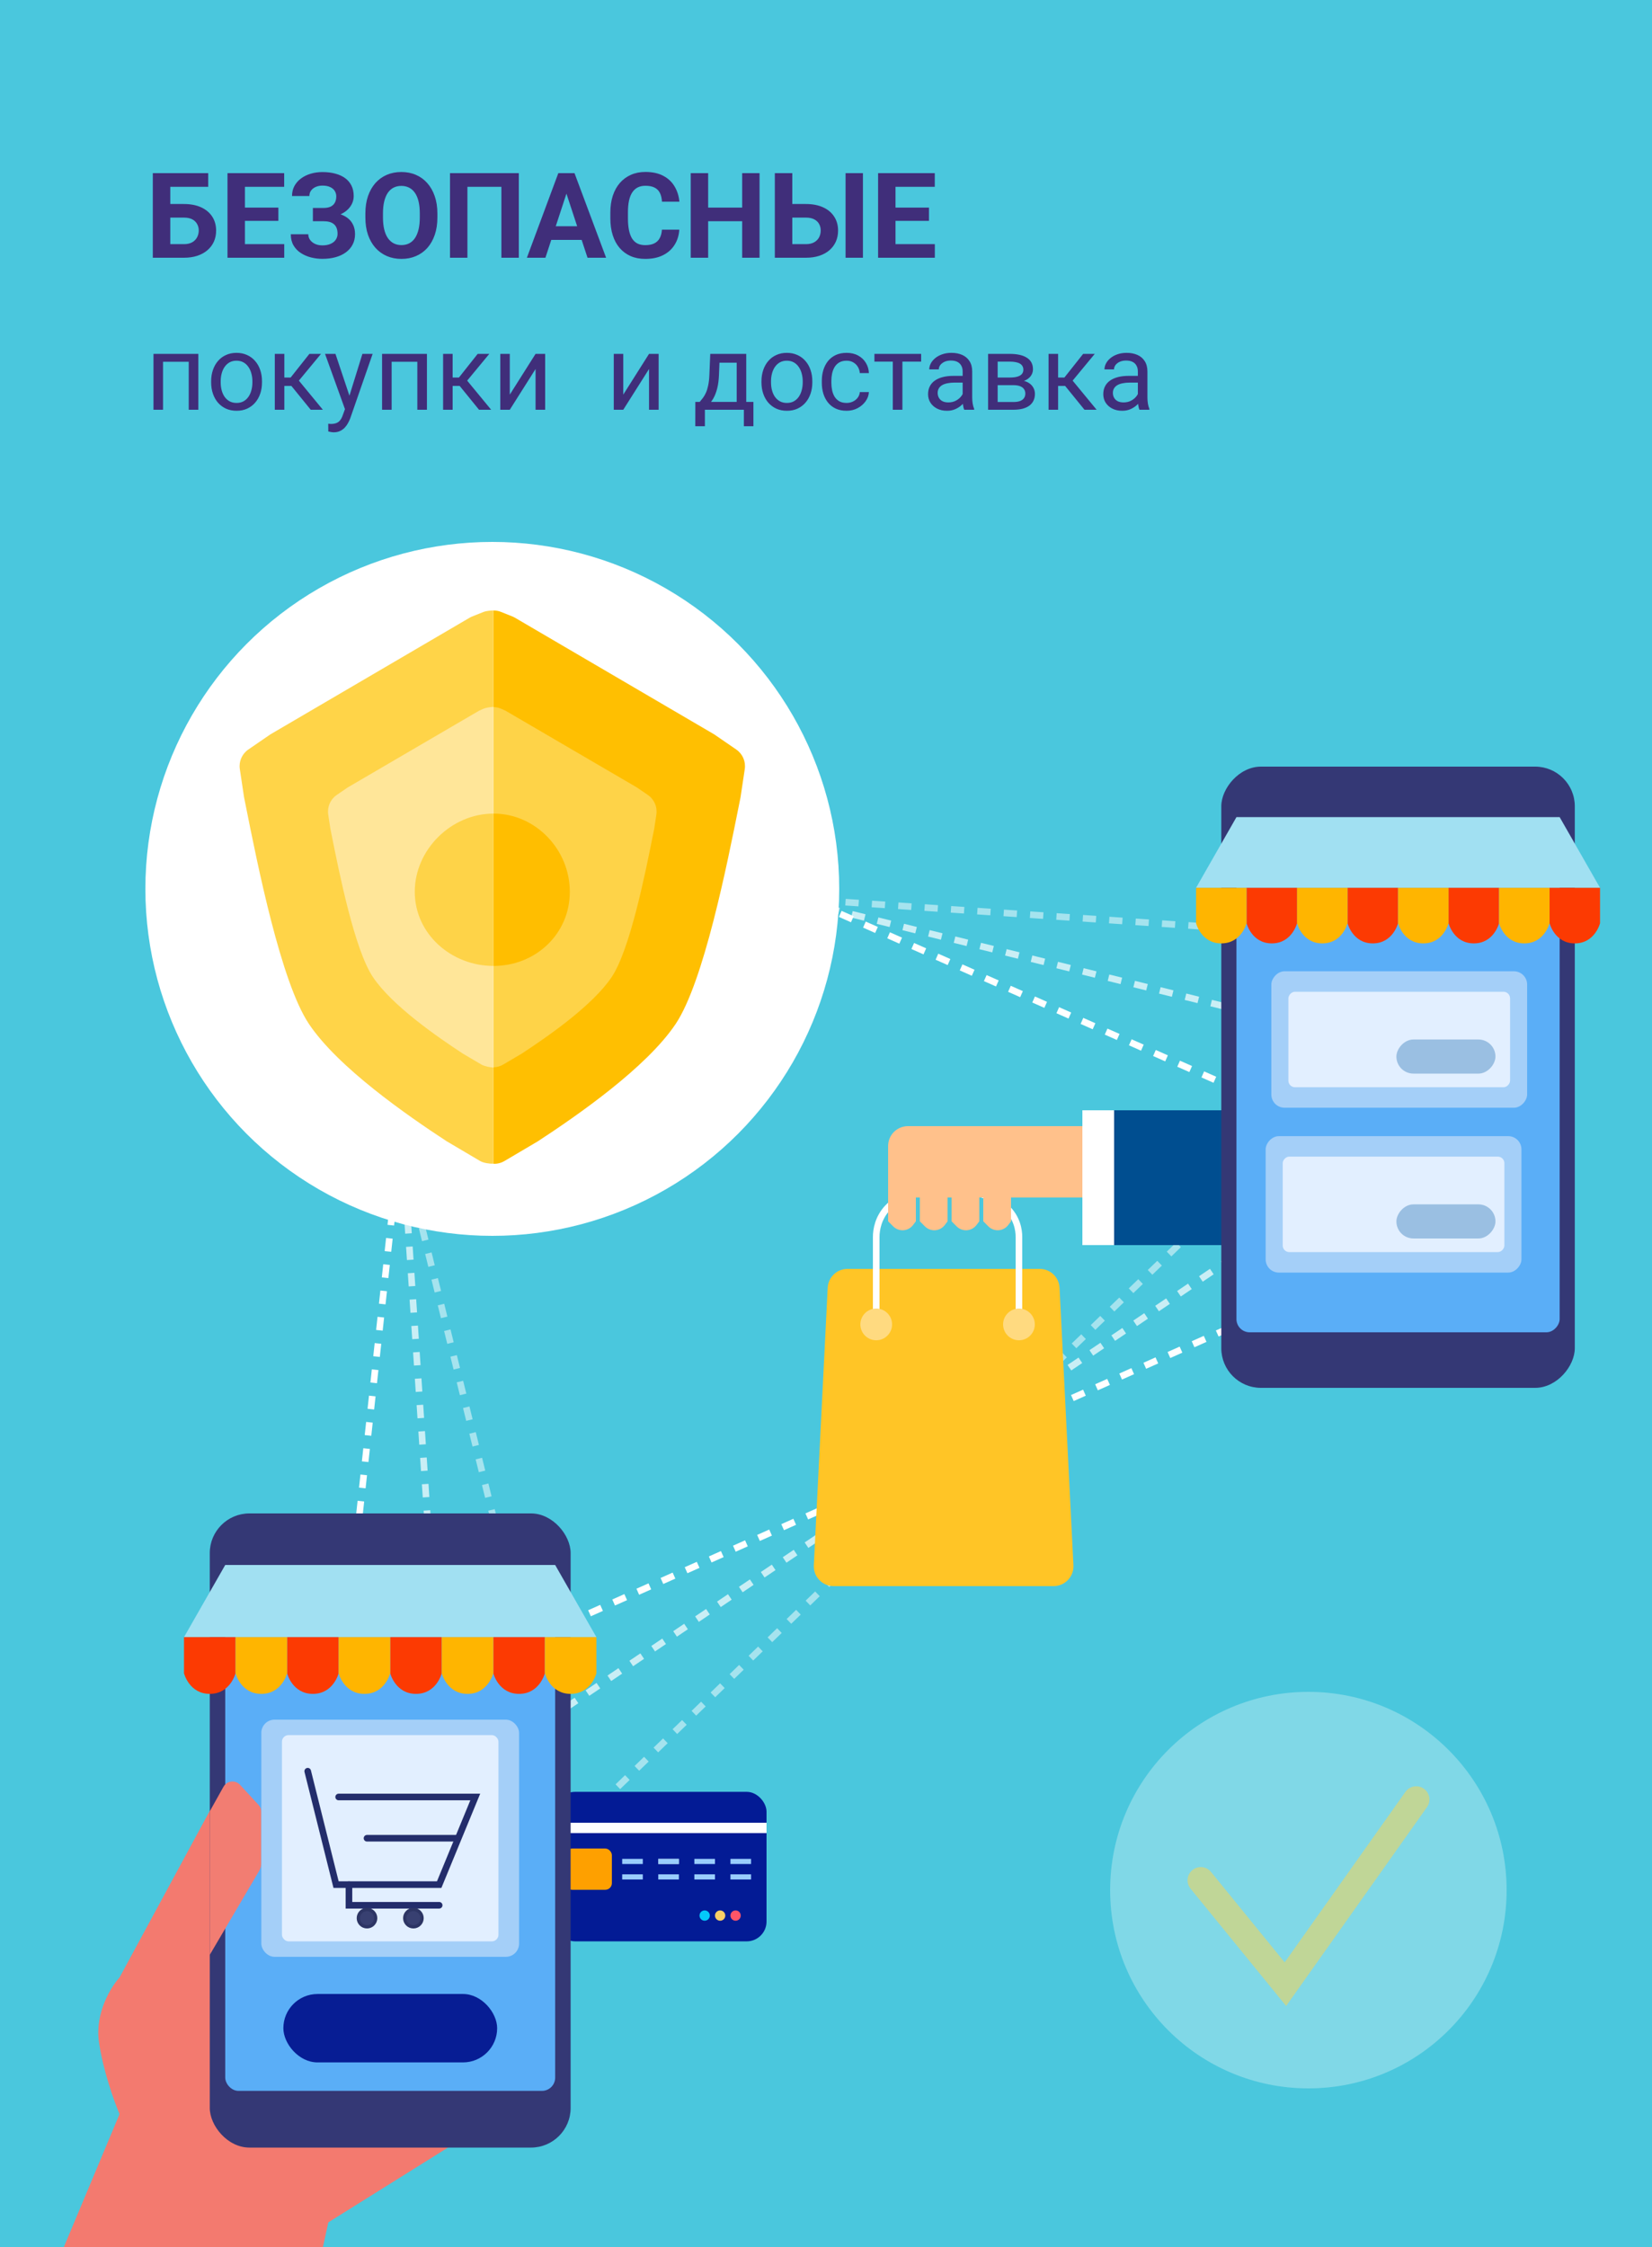 <svg width="250" height="340" viewBox="0 0 250 340" fill="none" xmlns="http://www.w3.org/2000/svg">
<rect x="0" y="0" width="250" height="340" fill="#808080" stroke="none"/>
<g clip-path="url(#clip0_52_291)">
<rect width="250" height="340" fill="#4AC7DD"/>
<path d="M31.51 26.203V28.269H25.753V39H23.125V26.203H31.51ZM24.848 30.87H27.836C28.844 30.87 29.711 31.037 30.438 31.371C31.164 31.705 31.724 32.174 32.116 32.777C32.509 33.381 32.705 34.084 32.705 34.887C32.705 35.496 32.594 36.053 32.371 36.557C32.148 37.055 31.823 37.488 31.395 37.857C30.974 38.221 30.464 38.502 29.866 38.701C29.269 38.9 28.592 39 27.836 39H23.125V26.203H25.77V36.943H27.836C28.34 36.943 28.756 36.85 29.084 36.662C29.412 36.475 29.658 36.226 29.822 35.915C29.992 35.599 30.077 35.25 30.077 34.869C30.077 34.506 29.992 34.178 29.822 33.885C29.658 33.586 29.412 33.352 29.084 33.182C28.756 33.012 28.34 32.927 27.836 32.927H24.848V30.87ZM43.015 36.943V39H36.203V36.943H43.015ZM37.065 26.203V39H34.428V26.203H37.065ZM42.127 31.415V33.419H36.203V31.415H42.127ZM43.006 26.203V28.269H36.203V26.203H43.006ZM49.334 32.865H47.348V31.468H48.93C49.393 31.468 49.768 31.398 50.055 31.257C50.342 31.11 50.553 30.905 50.688 30.642C50.822 30.378 50.89 30.067 50.89 29.71C50.89 29.417 50.813 29.148 50.661 28.901C50.515 28.655 50.286 28.459 49.976 28.312C49.665 28.16 49.27 28.084 48.789 28.084C48.426 28.084 48.095 28.148 47.796 28.277C47.497 28.406 47.26 28.588 47.084 28.822C46.908 29.051 46.82 29.329 46.82 29.657H44.192C44.192 29.095 44.312 28.591 44.553 28.145C44.799 27.694 45.133 27.314 45.555 27.003C45.982 26.686 46.475 26.446 47.031 26.282C47.588 26.118 48.174 26.036 48.789 26.036C49.51 26.036 50.16 26.115 50.74 26.273C51.32 26.426 51.818 26.654 52.234 26.959C52.65 27.264 52.97 27.642 53.192 28.093C53.415 28.544 53.526 29.068 53.526 29.666C53.526 30.105 53.427 30.519 53.227 30.905C53.028 31.292 52.744 31.632 52.375 31.925C52.006 32.218 51.563 32.449 51.048 32.619C50.532 32.783 49.961 32.865 49.334 32.865ZM47.348 32.101H49.334C50.031 32.101 50.649 32.174 51.188 32.32C51.733 32.467 52.193 32.681 52.568 32.962C52.949 33.243 53.236 33.592 53.43 34.008C53.629 34.418 53.728 34.89 53.728 35.423C53.728 36.02 53.605 36.551 53.359 37.014C53.119 37.477 52.776 37.869 52.331 38.191C51.892 38.514 51.37 38.757 50.767 38.921C50.169 39.085 49.51 39.167 48.789 39.167C48.215 39.167 47.644 39.097 47.075 38.956C46.507 38.81 45.991 38.587 45.528 38.288C45.065 37.989 44.696 37.605 44.421 37.137C44.145 36.668 44.008 36.105 44.008 35.449H46.653C46.653 35.76 46.744 36.044 46.926 36.302C47.107 36.554 47.359 36.756 47.682 36.908C48.004 37.055 48.373 37.128 48.789 37.128C49.275 37.128 49.688 37.052 50.028 36.899C50.374 36.747 50.635 36.539 50.81 36.275C50.992 36.006 51.083 35.71 51.083 35.388C51.083 35.042 51.036 34.749 50.942 34.509C50.849 34.269 50.711 34.072 50.529 33.92C50.348 33.762 50.122 33.648 49.852 33.577C49.589 33.507 49.281 33.472 48.93 33.472H47.348V32.101ZM66.191 32.303V32.909C66.191 33.882 66.06 34.755 65.796 35.528C65.532 36.302 65.16 36.961 64.68 37.506C64.199 38.045 63.625 38.458 62.957 38.745C62.295 39.032 61.56 39.176 60.751 39.176C59.948 39.176 59.213 39.032 58.545 38.745C57.883 38.458 57.309 38.045 56.822 37.506C56.336 36.961 55.958 36.302 55.688 35.528C55.425 34.755 55.293 33.882 55.293 32.909V32.303C55.293 31.324 55.425 30.451 55.688 29.684C55.952 28.91 56.324 28.251 56.805 27.706C57.291 27.161 57.865 26.745 58.527 26.458C59.195 26.171 59.931 26.027 60.733 26.027C61.542 26.027 62.277 26.171 62.94 26.458C63.607 26.745 64.182 27.161 64.662 27.706C65.148 28.251 65.523 28.91 65.787 29.684C66.057 30.451 66.191 31.324 66.191 32.303ZM63.528 32.909V32.285C63.528 31.605 63.467 31.008 63.344 30.492C63.221 29.977 63.039 29.543 62.799 29.191C62.559 28.84 62.266 28.576 61.92 28.4C61.574 28.219 61.179 28.128 60.733 28.128C60.288 28.128 59.893 28.219 59.547 28.4C59.207 28.576 58.917 28.84 58.677 29.191C58.442 29.543 58.264 29.977 58.141 30.492C58.018 31.008 57.956 31.605 57.956 32.285V32.909C57.956 33.583 58.018 34.181 58.141 34.702C58.264 35.218 58.445 35.654 58.685 36.012C58.926 36.363 59.219 36.63 59.565 36.812C59.91 36.993 60.306 37.084 60.751 37.084C61.196 37.084 61.592 36.993 61.938 36.812C62.283 36.63 62.573 36.363 62.808 36.012C63.042 35.654 63.221 35.218 63.344 34.702C63.467 34.181 63.528 33.583 63.528 32.909ZM78.514 26.203V39H75.877V28.269H70.735V39H68.099V26.203H78.514ZM86.019 28.392L82.539 39H79.735L84.49 26.203H86.274L86.019 28.392ZM88.911 39L85.422 28.392L85.141 26.203H86.942L91.724 39H88.911ZM88.753 34.236V36.302H81.994V34.236H88.753ZM100.17 34.755H102.798C102.745 35.616 102.508 36.381 102.086 37.049C101.67 37.717 101.087 38.238 100.337 38.613C99.593 38.988 98.696 39.176 97.647 39.176C96.827 39.176 96.092 39.035 95.441 38.754C94.791 38.467 94.234 38.057 93.772 37.523C93.314 36.99 92.966 36.346 92.726 35.59C92.485 34.834 92.365 33.987 92.365 33.05V32.162C92.365 31.225 92.488 30.378 92.734 29.622C92.986 28.86 93.344 28.213 93.807 27.68C94.275 27.146 94.835 26.736 95.485 26.449C96.136 26.162 96.862 26.019 97.665 26.019C98.731 26.019 99.631 26.212 100.363 26.599C101.102 26.985 101.673 27.519 102.077 28.198C102.487 28.878 102.733 29.651 102.815 30.519H100.179C100.149 30.003 100.047 29.566 99.871 29.209C99.695 28.846 99.429 28.573 99.071 28.392C98.72 28.204 98.251 28.11 97.665 28.11C97.226 28.11 96.842 28.192 96.514 28.356C96.186 28.52 95.91 28.77 95.688 29.104C95.465 29.438 95.298 29.859 95.186 30.369C95.081 30.873 95.028 31.465 95.028 32.145V33.05C95.028 33.712 95.078 34.295 95.178 34.799C95.277 35.297 95.43 35.719 95.635 36.065C95.846 36.404 96.115 36.662 96.443 36.838C96.777 37.008 97.179 37.093 97.647 37.093C98.198 37.093 98.652 37.005 99.01 36.829C99.367 36.653 99.64 36.393 99.827 36.047C100.021 35.701 100.135 35.27 100.17 34.755ZM113.063 31.415V33.472H106.384V31.415H113.063ZM107.166 26.203V39H104.529V26.203H107.166ZM114.944 26.203V39H112.316V26.203H114.944ZM118.979 30.87H121.967C122.969 30.87 123.833 31.037 124.56 31.371C125.292 31.705 125.852 32.174 126.238 32.777C126.631 33.381 126.827 34.084 126.827 34.887C126.827 35.496 126.716 36.053 126.493 36.557C126.271 37.055 125.948 37.488 125.526 37.857C125.104 38.221 124.595 38.502 123.997 38.701C123.399 38.9 122.723 39 121.967 39H117.256V26.203H119.901V36.943H121.967C122.465 36.943 122.878 36.85 123.206 36.662C123.54 36.475 123.789 36.226 123.953 35.915C124.117 35.599 124.199 35.25 124.199 34.869C124.199 34.506 124.117 34.178 123.953 33.885C123.789 33.586 123.54 33.352 123.206 33.182C122.878 33.012 122.465 32.927 121.967 32.927H118.979V30.87ZM130.589 26.203V39H127.961V26.203H130.589ZM141.47 36.943V39H134.658V36.943H141.47ZM135.52 26.203V39H132.883V26.203H135.52ZM140.582 31.415V33.419H134.658V31.415H140.582ZM141.461 26.203V28.269H134.658V26.203H141.461ZM28.734 53.547V54.742H24.461V53.547H28.734ZM24.672 53.547V62H23.227V53.547H24.672ZM30.016 53.547V62H28.562V53.547H30.016ZM31.953 57.867V57.688C31.953 57.078 32.042 56.513 32.219 55.992C32.396 55.466 32.651 55.01 32.984 54.625C33.318 54.234 33.721 53.932 34.195 53.719C34.669 53.5 35.2 53.391 35.789 53.391C36.383 53.391 36.917 53.5 37.391 53.719C37.87 53.932 38.276 54.234 38.609 54.625C38.948 55.01 39.206 55.466 39.383 55.992C39.56 56.513 39.648 57.078 39.648 57.688V57.867C39.648 58.477 39.56 59.042 39.383 59.562C39.206 60.083 38.948 60.539 38.609 60.93C38.276 61.315 37.872 61.617 37.398 61.836C36.93 62.05 36.398 62.156 35.805 62.156C35.211 62.156 34.677 62.05 34.203 61.836C33.729 61.617 33.323 61.315 32.984 60.93C32.651 60.539 32.396 60.083 32.219 59.562C32.042 59.042 31.953 58.477 31.953 57.867ZM33.398 57.688V57.867C33.398 58.289 33.448 58.688 33.547 59.062C33.646 59.432 33.794 59.76 33.992 60.047C34.195 60.333 34.448 60.56 34.75 60.727C35.052 60.888 35.404 60.969 35.805 60.969C36.2 60.969 36.547 60.888 36.844 60.727C37.146 60.56 37.396 60.333 37.594 60.047C37.792 59.76 37.94 59.432 38.039 59.062C38.143 58.688 38.195 58.289 38.195 57.867V57.688C38.195 57.271 38.143 56.878 38.039 56.508C37.94 56.133 37.789 55.802 37.586 55.516C37.388 55.224 37.138 54.995 36.836 54.828C36.539 54.661 36.19 54.578 35.789 54.578C35.393 54.578 35.044 54.661 34.742 54.828C34.445 54.995 34.195 55.224 33.992 55.516C33.794 55.802 33.646 56.133 33.547 56.508C33.448 56.878 33.398 57.271 33.398 57.688ZM43.031 53.547V62H41.586V53.547H43.031ZM48.578 53.547L44.57 58.391H42.547L42.328 57.125H43.984L46.82 53.547H48.578ZM47.023 62L43.914 58.172L44.844 57.125L48.859 62H47.023ZM52.492 61.125L54.844 53.547H56.391L53 63.305C52.922 63.513 52.818 63.737 52.688 63.977C52.562 64.221 52.401 64.453 52.203 64.672C52.005 64.891 51.766 65.068 51.484 65.203C51.208 65.344 50.878 65.414 50.492 65.414C50.378 65.414 50.232 65.398 50.055 65.367C49.878 65.336 49.753 65.31 49.68 65.289L49.672 64.117C49.714 64.122 49.779 64.128 49.867 64.133C49.961 64.143 50.026 64.148 50.062 64.148C50.391 64.148 50.669 64.104 50.898 64.016C51.128 63.932 51.32 63.789 51.477 63.586C51.638 63.388 51.776 63.115 51.891 62.766L52.492 61.125ZM50.766 53.547L52.961 60.109L53.336 61.633L52.297 62.164L49.188 53.547H50.766ZM63.328 53.547V54.742H59.055V53.547H63.328ZM59.266 53.547V62H57.82V53.547H59.266ZM64.609 53.547V62H63.156V53.547H64.609ZM68.5 53.547V62H67.055V53.547H68.5ZM74.047 53.547L70.039 58.391H68.016L67.797 57.125H69.453L72.289 53.547H74.047ZM72.492 62L69.383 58.172L70.312 57.125L74.328 62H72.492ZM77.148 59.711L81.047 53.547H82.5V62H81.047V55.836L77.148 62H75.711V53.547H77.148V59.711ZM94.32 59.711L98.219 53.547H99.672V62H98.219V55.836L94.32 62H92.883V53.547H94.32V59.711ZM107.484 53.547H108.93L108.805 56.711C108.773 57.513 108.682 58.206 108.531 58.789C108.38 59.372 108.188 59.87 107.953 60.281C107.719 60.688 107.456 61.029 107.164 61.305C106.878 61.581 106.581 61.812 106.273 62H105.555L105.594 60.82L105.891 60.812C106.062 60.609 106.229 60.401 106.391 60.188C106.552 59.969 106.701 59.711 106.836 59.414C106.971 59.112 107.083 58.745 107.172 58.312C107.266 57.875 107.326 57.341 107.352 56.711L107.484 53.547ZM107.844 53.547H112.93V62H111.484V54.883H107.844V53.547ZM105.227 60.812H114.016V64.492H112.57V62H106.672V64.492H105.219L105.227 60.812ZM115.234 57.867V57.688C115.234 57.078 115.323 56.513 115.5 55.992C115.677 55.466 115.932 55.01 116.266 54.625C116.599 54.234 117.003 53.932 117.477 53.719C117.951 53.5 118.482 53.391 119.07 53.391C119.664 53.391 120.198 53.5 120.672 53.719C121.151 53.932 121.557 54.234 121.891 54.625C122.229 55.01 122.487 55.466 122.664 55.992C122.841 56.513 122.93 57.078 122.93 57.688V57.867C122.93 58.477 122.841 59.042 122.664 59.562C122.487 60.083 122.229 60.539 121.891 60.93C121.557 61.315 121.154 61.617 120.68 61.836C120.211 62.05 119.68 62.156 119.086 62.156C118.492 62.156 117.958 62.05 117.484 61.836C117.01 61.617 116.604 61.315 116.266 60.93C115.932 60.539 115.677 60.083 115.5 59.562C115.323 59.042 115.234 58.477 115.234 57.867ZM116.68 57.688V57.867C116.68 58.289 116.729 58.688 116.828 59.062C116.927 59.432 117.076 59.76 117.273 60.047C117.477 60.333 117.729 60.56 118.031 60.727C118.333 60.888 118.685 60.969 119.086 60.969C119.482 60.969 119.828 60.888 120.125 60.727C120.427 60.56 120.677 60.333 120.875 60.047C121.073 59.76 121.221 59.432 121.32 59.062C121.424 58.688 121.477 58.289 121.477 57.867V57.688C121.477 57.271 121.424 56.878 121.32 56.508C121.221 56.133 121.07 55.802 120.867 55.516C120.669 55.224 120.419 54.995 120.117 54.828C119.82 54.661 119.471 54.578 119.07 54.578C118.674 54.578 118.326 54.661 118.023 54.828C117.727 54.995 117.477 55.224 117.273 55.516C117.076 55.802 116.927 56.133 116.828 56.508C116.729 56.878 116.68 57.271 116.68 57.688ZM128.125 60.969C128.469 60.969 128.786 60.898 129.078 60.758C129.37 60.617 129.609 60.425 129.797 60.18C129.984 59.93 130.091 59.646 130.117 59.328H131.492C131.466 59.828 131.297 60.294 130.984 60.727C130.677 61.154 130.273 61.5 129.773 61.766C129.273 62.026 128.724 62.156 128.125 62.156C127.49 62.156 126.935 62.044 126.461 61.82C125.992 61.596 125.602 61.289 125.289 60.898C124.982 60.508 124.75 60.06 124.594 59.555C124.443 59.044 124.367 58.505 124.367 57.938V57.609C124.367 57.042 124.443 56.505 124.594 56C124.75 55.49 124.982 55.039 125.289 54.648C125.602 54.258 125.992 53.95 126.461 53.727C126.935 53.503 127.49 53.391 128.125 53.391C128.786 53.391 129.365 53.526 129.859 53.797C130.354 54.062 130.742 54.427 131.023 54.891C131.31 55.349 131.466 55.87 131.492 56.453H130.117C130.091 56.104 129.992 55.789 129.82 55.508C129.654 55.227 129.424 55.003 129.133 54.836C128.846 54.664 128.51 54.578 128.125 54.578C127.682 54.578 127.31 54.667 127.008 54.844C126.711 55.016 126.474 55.25 126.297 55.547C126.125 55.839 126 56.164 125.922 56.523C125.849 56.878 125.812 57.24 125.812 57.609V57.938C125.812 58.307 125.849 58.672 125.922 59.031C125.995 59.391 126.117 59.716 126.289 60.008C126.466 60.3 126.703 60.534 127 60.711C127.302 60.883 127.677 60.969 128.125 60.969ZM136.562 53.547V62H135.109V53.547H136.562ZM139.398 53.547V54.719H132.328V53.547H139.398ZM145.68 60.555V56.203C145.68 55.87 145.612 55.581 145.477 55.336C145.346 55.086 145.148 54.893 144.883 54.758C144.617 54.622 144.289 54.555 143.898 54.555C143.534 54.555 143.214 54.617 142.938 54.742C142.667 54.867 142.453 55.031 142.297 55.234C142.146 55.438 142.07 55.656 142.07 55.891H140.625C140.625 55.589 140.703 55.289 140.859 54.992C141.016 54.695 141.24 54.427 141.531 54.188C141.828 53.943 142.182 53.75 142.594 53.609C143.01 53.464 143.474 53.391 143.984 53.391C144.599 53.391 145.141 53.495 145.609 53.703C146.083 53.911 146.453 54.227 146.719 54.648C146.99 55.065 147.125 55.589 147.125 56.219V60.156C147.125 60.438 147.148 60.737 147.195 61.055C147.247 61.372 147.323 61.646 147.422 61.875V62H145.914C145.841 61.833 145.784 61.612 145.742 61.336C145.701 61.055 145.68 60.794 145.68 60.555ZM145.93 56.875L145.945 57.891H144.484C144.073 57.891 143.706 57.925 143.383 57.992C143.06 58.055 142.789 58.151 142.57 58.281C142.352 58.411 142.185 58.575 142.07 58.773C141.956 58.966 141.898 59.193 141.898 59.453C141.898 59.719 141.958 59.961 142.078 60.18C142.198 60.398 142.378 60.573 142.617 60.703C142.862 60.828 143.161 60.891 143.516 60.891C143.958 60.891 144.349 60.797 144.688 60.609C145.026 60.422 145.294 60.193 145.492 59.922C145.695 59.651 145.805 59.388 145.82 59.133L146.438 59.828C146.401 60.047 146.302 60.289 146.141 60.555C145.979 60.82 145.763 61.075 145.492 61.32C145.227 61.56 144.909 61.76 144.539 61.922C144.174 62.078 143.763 62.156 143.305 62.156C142.732 62.156 142.229 62.044 141.797 61.82C141.37 61.596 141.036 61.297 140.797 60.922C140.562 60.542 140.445 60.117 140.445 59.648C140.445 59.195 140.534 58.797 140.711 58.453C140.888 58.104 141.143 57.815 141.477 57.586C141.81 57.352 142.211 57.175 142.68 57.055C143.148 56.935 143.672 56.875 144.25 56.875H145.93ZM153.367 58.281H150.594L150.578 57.125H152.844C153.292 57.125 153.664 57.081 153.961 56.992C154.263 56.904 154.49 56.771 154.641 56.594C154.792 56.417 154.867 56.198 154.867 55.938C154.867 55.734 154.823 55.557 154.734 55.406C154.651 55.25 154.523 55.122 154.352 55.023C154.18 54.919 153.966 54.844 153.711 54.797C153.461 54.745 153.167 54.719 152.828 54.719H150.977V62H149.531V53.547H152.828C153.365 53.547 153.846 53.594 154.273 53.688C154.706 53.781 155.073 53.925 155.375 54.117C155.682 54.305 155.917 54.544 156.078 54.836C156.24 55.128 156.32 55.471 156.32 55.867C156.32 56.122 156.268 56.365 156.164 56.594C156.06 56.823 155.906 57.026 155.703 57.203C155.5 57.38 155.25 57.526 154.953 57.641C154.656 57.75 154.315 57.82 153.93 57.852L153.367 58.281ZM153.367 62H150.07L150.789 60.828H153.367C153.768 60.828 154.102 60.779 154.367 60.68C154.633 60.575 154.831 60.43 154.961 60.242C155.096 60.05 155.164 59.82 155.164 59.555C155.164 59.289 155.096 59.062 154.961 58.875C154.831 58.682 154.633 58.536 154.367 58.438C154.102 58.333 153.768 58.281 153.367 58.281H151.172L151.188 57.125H153.93L154.453 57.562C154.917 57.599 155.31 57.714 155.633 57.906C155.956 58.099 156.201 58.344 156.367 58.641C156.534 58.932 156.617 59.25 156.617 59.594C156.617 59.99 156.542 60.339 156.391 60.641C156.245 60.943 156.031 61.195 155.75 61.398C155.469 61.596 155.128 61.747 154.727 61.852C154.326 61.95 153.872 62 153.367 62ZM160.125 53.547V62H158.68V53.547H160.125ZM165.672 53.547L161.664 58.391H159.641L159.422 57.125H161.078L163.914 53.547H165.672ZM164.117 62L161.008 58.172L161.938 57.125L165.953 62H164.117ZM172.195 60.555V56.203C172.195 55.87 172.128 55.581 171.992 55.336C171.862 55.086 171.664 54.893 171.398 54.758C171.133 54.622 170.805 54.555 170.414 54.555C170.049 54.555 169.729 54.617 169.453 54.742C169.182 54.867 168.969 55.031 168.812 55.234C168.661 55.438 168.586 55.656 168.586 55.891H167.141C167.141 55.589 167.219 55.289 167.375 54.992C167.531 54.695 167.755 54.427 168.047 54.188C168.344 53.943 168.698 53.75 169.109 53.609C169.526 53.464 169.99 53.391 170.5 53.391C171.115 53.391 171.656 53.495 172.125 53.703C172.599 53.911 172.969 54.227 173.234 54.648C173.505 55.065 173.641 55.589 173.641 56.219V60.156C173.641 60.438 173.664 60.737 173.711 61.055C173.763 61.372 173.839 61.646 173.938 61.875V62H172.43C172.357 61.833 172.299 61.612 172.258 61.336C172.216 61.055 172.195 60.794 172.195 60.555ZM172.445 56.875L172.461 57.891H171C170.589 57.891 170.221 57.925 169.898 57.992C169.576 58.055 169.305 58.151 169.086 58.281C168.867 58.411 168.701 58.575 168.586 58.773C168.471 58.966 168.414 59.193 168.414 59.453C168.414 59.719 168.474 59.961 168.594 60.18C168.714 60.398 168.893 60.573 169.133 60.703C169.378 60.828 169.677 60.891 170.031 60.891C170.474 60.891 170.865 60.797 171.203 60.609C171.542 60.422 171.81 60.193 172.008 59.922C172.211 59.651 172.32 59.388 172.336 59.133L172.953 59.828C172.917 60.047 172.818 60.289 172.656 60.555C172.495 60.82 172.279 61.075 172.008 61.32C171.742 61.56 171.424 61.76 171.055 61.922C170.69 62.078 170.279 62.156 169.82 62.156C169.247 62.156 168.745 62.044 168.312 61.82C167.885 61.596 167.552 61.297 167.312 60.922C167.078 60.542 166.961 60.117 166.961 59.648C166.961 59.195 167.049 58.797 167.227 58.453C167.404 58.104 167.659 57.815 167.992 57.586C168.326 57.352 168.727 57.175 169.195 57.055C169.664 56.935 170.188 56.875 170.766 56.875H172.445Z" fill="#402E7A"/>
<path d="M66.682 115.792L51.487 255.981C51.238 258.282 53.577 259.986 55.691 259.044L221.079 185.342C223.454 184.284 223.45 180.911 221.072 179.859L70.879 113.372C69.021 112.55 66.901 113.773 66.682 115.792Z" stroke="white" stroke-dasharray="2 2"/>
<path d="M57.692 124.778L67.072 265.476C67.226 267.785 69.826 269.057 71.744 267.763L221.821 166.461C223.976 165.006 223.386 161.685 220.862 161.062L61.405 121.666C59.433 121.179 57.557 122.752 57.692 124.778Z" stroke="white" stroke-opacity="0.7" stroke-dasharray="2 2"/>
<path d="M51.457 135.247L85.126 272.178C85.678 274.425 88.46 275.227 90.124 273.619L220.33 147.796C222.2 145.989 221.042 142.821 218.448 142.645L54.573 131.538C52.546 131.4 50.972 133.275 51.457 135.247Z" stroke="white" stroke-opacity="0.5" stroke-dasharray="2 2"/>
<circle cx="74.5" cy="134.5" r="52.5" fill="white"/>
<path fill-rule="evenodd" clip-rule="evenodd" d="M74.679 161.692V106.778C75.095 106.77 75.64 106.778 75.64 106.778L77.72 107.583C77.809 107.617 76.794 107.535 76.877 107.583L97.072 119.186L98.857 120.378C99.802 121.008 100.318 122.09 100.204 123.2L99.974 125.426C99.421 131.062 97.242 144.531 92.929 149.04C86.784 155.465 82.938 157.123 79.482 159.606L76.537 161.147C75.981 161.523 75.329 161.706 74.679 161.692Z" fill="#FED348"/>
<path d="M74.679 92.37C75.064 92.37 75.449 92.442 75.813 92.588L77.615 93.309C77.7 93.343 77.781 93.382 77.859 93.428L108.085 111.122L111.421 113.414C112.38 114.073 112.879 115.221 112.707 116.371L112.07 120.616C111.997 120.977 111.922 121.356 111.843 121.751C110.027 130.853 106.492 148.576 102.262 154.916C97.848 161.53 87.345 168.799 81.42 172.678L76.342 175.676C75.829 175.979 75.251 176.118 74.679 176.096V161.496C75.19 161.485 75.699 161.346 76.157 161.076L78.902 159.459C82.789 156.919 89.679 152.161 92.574 147.83C95.349 143.679 97.668 132.077 98.859 126.118C98.911 125.859 98.96 125.611 99.008 125.375L99.328 123.248C99.501 122.096 99.001 120.947 98.04 120.288L96.394 119.159L76.489 107.531L75.849 107.247C75.477 107.082 75.079 106.995 74.679 106.987V92.37Z" fill="#FFBF01"/>
<path fill-rule="evenodd" clip-rule="evenodd" d="M74.679 123.107C81.06 123.107 86.233 128.556 86.233 134.937C86.233 141.318 81.06 146.159 74.679 146.159V123.107Z" fill="#FFBE00"/>
<path fill-rule="evenodd" clip-rule="evenodd" d="M74.679 161.527V106.778C74.264 106.77 73.104 107.182 73.104 107.182L71.28 107.583C71.19 107.617 72.205 107.535 72.122 107.583L51.928 119.186L50.143 120.378C49.198 121.008 48.682 122.09 48.796 123.2L49.025 125.426C49.578 131.062 52.316 142.991 56.075 147.971C61.232 154.803 65.461 157.123 68.916 159.606L72.463 161.147C73.019 161.523 74.03 161.541 74.679 161.527Z" fill="#FFE699"/>
<path d="M74.68 92.37C74.295 92.37 73.551 92.442 73.187 92.588L71.384 93.309C71.3 93.343 71.219 93.382 71.14 93.428L40.915 111.122L37.578 113.414C36.619 114.073 36.12 115.221 36.293 116.371L36.93 120.616C37.002 120.977 37.078 121.356 37.157 121.751C38.973 130.853 42.508 148.576 46.738 154.916C51.152 161.53 61.654 168.799 67.58 172.678L72.658 175.676C73.171 175.979 74.108 176.107 74.68 176.085V161.527C74.169 161.516 73.301 161.346 72.843 161.076L70.098 159.459C66.211 156.919 59.321 152.161 56.426 147.83C53.651 143.679 51.332 132.077 50.141 126.118C50.089 125.859 50.039 125.611 49.992 125.375L49.672 123.248C49.499 122.096 49.999 120.947 50.959 120.288L52.606 119.159L72.511 107.531L73.151 107.247C73.523 107.082 74.28 106.966 74.68 106.958V92.37Z" fill="#FFD448"/>
<path fill-rule="evenodd" clip-rule="evenodd" d="M74.68 123.107C68.299 123.107 62.767 128.556 62.767 134.937C62.767 141.318 68.299 146.159 74.68 146.159V123.107Z" fill="#FED348"/>
<rect x="84.014" y="271.128" width="31.986" height="22.624" rx="3" fill="#031B95"/>
<rect x="84.794" y="275.808" width="31.206" height="1.56" fill="white"/>
<rect x="85.575" y="279.709" width="7.021" height="6.241" rx="1" fill="#FEA000"/>
<rect x="99.617" y="281.27" width="3.121" height="0.78" fill="#C4C4C4"/>
<rect x="94.156" y="281.27" width="3.121" height="0.78" fill="#99CDFD"/>
<rect x="99.617" y="281.27" width="3.121" height="0.78" fill="#99CDFD"/>
<rect x="105.078" y="281.27" width="3.121" height="0.78" fill="#99CDFD"/>
<rect x="110.539" y="281.27" width="3.121" height="0.78" fill="#99CDFD"/>
<rect x="94.156" y="283.61" width="3.121" height="0.78" fill="#99CDFD"/>
<rect x="99.617" y="283.61" width="3.121" height="0.78" fill="#99CDFD"/>
<rect x="105.078" y="283.61" width="3.121" height="0.78" fill="#99CDFD"/>
<rect x="110.539" y="283.61" width="3.121" height="0.78" fill="#99CDFD"/>
<circle cx="106.638" cy="289.851" r="0.78" fill="#04C8FA"/>
<circle cx="108.979" cy="289.851" r="0.78" fill="#FACF66"/>
<circle cx="111.319" cy="289.851" r="0.78" fill="#FF5568"/>
<path d="M18.092 299.213L33.305 271.128L68.411 324.567L49.688 336.269L46.957 348.752H6L18.092 319.887C17.312 318.066 15.596 313.333 14.972 308.965C14.348 304.596 16.792 300.643 18.092 299.213Z" fill="#F37A6F"/>
<rect x="31.745" y="229" width="54.61" height="95.957" rx="6" fill="#343875"/>
<rect x="34.085" y="238.362" width="49.929" height="78.014" rx="2" fill="#5AAEF7"/>
<path d="M31.745 295.793L39.223 283.08C39.434 282.72 39.546 282.311 39.546 281.894V274.169C39.546 273.777 39.398 273.399 39.132 273.111L36.325 270.069C35.605 269.29 34.333 269.44 33.816 270.367L31.745 274.076V295.793Z" fill="#F27D72"/>
<rect x="39.546" y="260.206" width="39.007" height="35.886" rx="2" fill="#A4CFF8"/>
<rect x="42.667" y="262.546" width="32.766" height="31.206" rx="1" fill="#E2EFFF"/>
<path d="M46.567 268.007L50.858 285.17H66.461L71.922 271.908H51.248" stroke="#232D6B" stroke-linecap="round"/>
<path d="M55.539 278.149H69.191" stroke="#232D6B" stroke-linecap="round"/>
<path d="M52.809 285.17V288.291H66.461" stroke="#232D6B" stroke-linecap="round"/>
<circle cx="55.539" cy="290.241" r="1.31" fill="#384071" stroke="#2D3564" stroke-width="0.5"/>
<circle cx="62.56" cy="290.241" r="1.31" fill="#384071" stroke="#2D3564" stroke-width="0.5"/>
<rect x="42.882" y="301.716" width="32.353" height="10.353" rx="5.176" fill="#071D94"/>
<path d="M84.014 236.801H34.085L27.844 247.723H90.255L84.014 236.801Z" fill="#A1E0F2"/>
<path d="M27.844 247.723H35.645V253.184C35.645 253.184 34.865 256.305 31.745 256.305C28.624 256.305 27.844 253.184 27.844 253.184V247.723Z" fill="#FC3A02"/>
<path d="M59.05 247.723H66.851V253.184C66.851 253.184 66.071 256.305 62.95 256.305C59.83 256.305 59.05 253.184 59.05 253.184V247.723Z" fill="#FC3A02"/>
<path d="M43.447 247.723H51.248V253.184C51.248 253.184 50.468 256.305 47.347 256.305C44.227 256.305 43.447 253.184 43.447 253.184V247.723Z" fill="#FC3A02"/>
<path d="M74.653 247.723H82.454V253.184C82.454 253.184 81.674 256.305 78.553 256.305C75.433 256.305 74.653 253.184 74.653 253.184V247.723Z" fill="#FC3A02"/>
<path d="M35.645 247.723H43.447V253.184C43.447 253.184 42.667 256.305 39.546 256.305C36.426 256.305 35.645 253.184 35.645 253.184V247.723Z" fill="#FFB500"/>
<path d="M66.851 247.723H74.653V253.184C74.653 253.184 73.873 256.305 70.752 256.305C67.631 256.305 66.851 253.184 66.851 253.184V247.723Z" fill="#FFB500"/>
<path d="M51.248 247.723H59.05V253.184C59.05 253.184 58.27 256.305 55.149 256.305C52.028 256.305 51.248 253.184 51.248 253.184V247.723Z" fill="#FFB500"/>
<path d="M82.454 247.723H90.255V253.184C90.255 253.184 89.475 256.305 86.355 256.305C83.234 256.305 82.454 253.184 82.454 253.184V247.723Z" fill="#FFB500"/>
<path d="M157.346 192H128.254C126.655 192 125.337 193.253 125.257 194.85L123.157 236.85C123.072 238.564 124.438 240 126.154 240H159.446C161.162 240 162.528 238.564 162.443 236.85L160.343 194.85C160.263 193.253 158.945 192 157.346 192Z" fill="#FFC526"/>
<path d="M132.599 200.4V187.167C132.599 184.962 133.799 180 142.799 180C152.999 180 154.199 184.962 154.199 187.167V200.4" stroke="white"/>
<circle cx="132.6" cy="200.4" r="2.4" fill="#FFDA80"/>
<circle cx="154.2" cy="200.4" r="2.4" fill="#FFDA80"/>
<path d="M137.4 170.4H165V181.2H153V184.8L152.583 185.355C151.853 186.329 150.43 186.43 149.569 185.569L148.8 184.8V181.2H148.2V184.8L147.783 185.355C147.053 186.329 145.63 186.43 144.769 185.569L144 184.8V181.2H143.4V184.8L142.983 185.355C142.253 186.329 140.83 186.43 139.969 185.569L139.2 184.8V181.2H138.6V184.8L138.183 185.355C137.453 186.329 136.03 186.43 135.169 185.569L134.4 184.8V173.4C134.4 171.743 135.743 170.4 137.4 170.4Z" fill="#FFC18B"/>
<path d="M168.6 168H185.4V188.4H168.6V168Z" fill="#004E90"/>
<rect x="163.8" y="168" width="4.8" height="20.4" fill="white"/>
<rect width="53.496" height="94" rx="6" transform="matrix(-1 0 0 1 238.317 116)" fill="#343875"/>
<rect width="48.911" height="76.423" rx="2" transform="matrix(-1 0 0 1 236.024 125.171)" fill="#5AAEF7"/>
<rect width="38.709" height="20.645" rx="2" transform="matrix(-1 0 0 1 231.103 146.968)" fill="#A4CFF8"/>
<rect width="33.548" height="14.451" rx="1" transform="matrix(-1 0 0 1 228.522 150.064)" fill="#E2EFFF"/>
<rect width="38.709" height="20.645" rx="2" transform="matrix(-1 0 0 1 230.242 171.914)" fill="#A4CFF8"/>
<rect width="33.548" height="14.451" rx="1" transform="matrix(-1 0 0 1 227.662 175.01)" fill="#E2EFFF"/>
<rect width="14.993" height="5.161" rx="2.581" transform="matrix(-1 0 0 1 226.311 157.29)" fill="#9ABFE2"/>
<rect width="14.993" height="5.161" rx="2.581" transform="matrix(-1 0 0 1 226.311 182.236)" fill="#9ABFE2"/>
<path d="M187.114 123.642H236.025L242.138 134.341H181L187.114 123.642Z" fill="#A1E0F2"/>
<path d="M242.138 134.341H234.496V139.691C234.496 139.691 235.26 142.748 238.317 142.748C241.374 142.748 242.138 139.691 242.138 139.691V134.341Z" fill="#FC3A02"/>
<path d="M211.569 134.341H203.927V139.691C203.927 139.691 204.691 142.748 207.748 142.748C210.805 142.748 211.569 139.691 211.569 139.691V134.341Z" fill="#FC3A02"/>
<path d="M226.854 134.341H219.211V139.691C219.211 139.691 219.976 142.748 223.033 142.748C226.09 142.748 226.854 139.691 226.854 139.691V134.341Z" fill="#FC3A02"/>
<path d="M196.285 134.341H188.642V139.691C188.642 139.691 189.406 142.748 192.463 142.748C195.52 142.748 196.285 139.691 196.285 139.691V134.341Z" fill="#FC3A02"/>
<path d="M234.496 134.341H226.854V139.691C226.854 139.691 227.618 142.748 230.675 142.748C233.732 142.748 234.496 139.691 234.496 139.691V134.341Z" fill="#FFB500"/>
<path d="M203.927 134.341H196.285V139.691C196.285 139.691 197.049 142.748 200.106 142.748C203.163 142.748 203.927 139.691 203.927 139.691V134.341Z" fill="#FFB500"/>
<path d="M219.212 134.341H211.569V139.691C211.569 139.691 212.334 142.748 215.391 142.748C218.447 142.748 219.212 139.691 219.212 139.691V134.341Z" fill="#FFB500"/>
<path d="M188.642 134.341H181V139.691C181 139.691 181.764 142.748 184.821 142.748C187.878 142.748 188.642 139.691 188.642 139.691V134.341Z" fill="#FFB500"/>
<circle cx="198" cy="286" r="30" fill="white" fill-opacity="0.3"/>
<path d="M181.715 284.512L194.523 300.232L214.318 272.286" stroke="#FFD448" stroke-opacity="0.5" stroke-width="4" stroke-linecap="round"/>
</g>
<defs>
<clipPath id="clip0_52_291">
<rect width="250" height="340" fill="white"/>
</clipPath>
</defs>
</svg>

